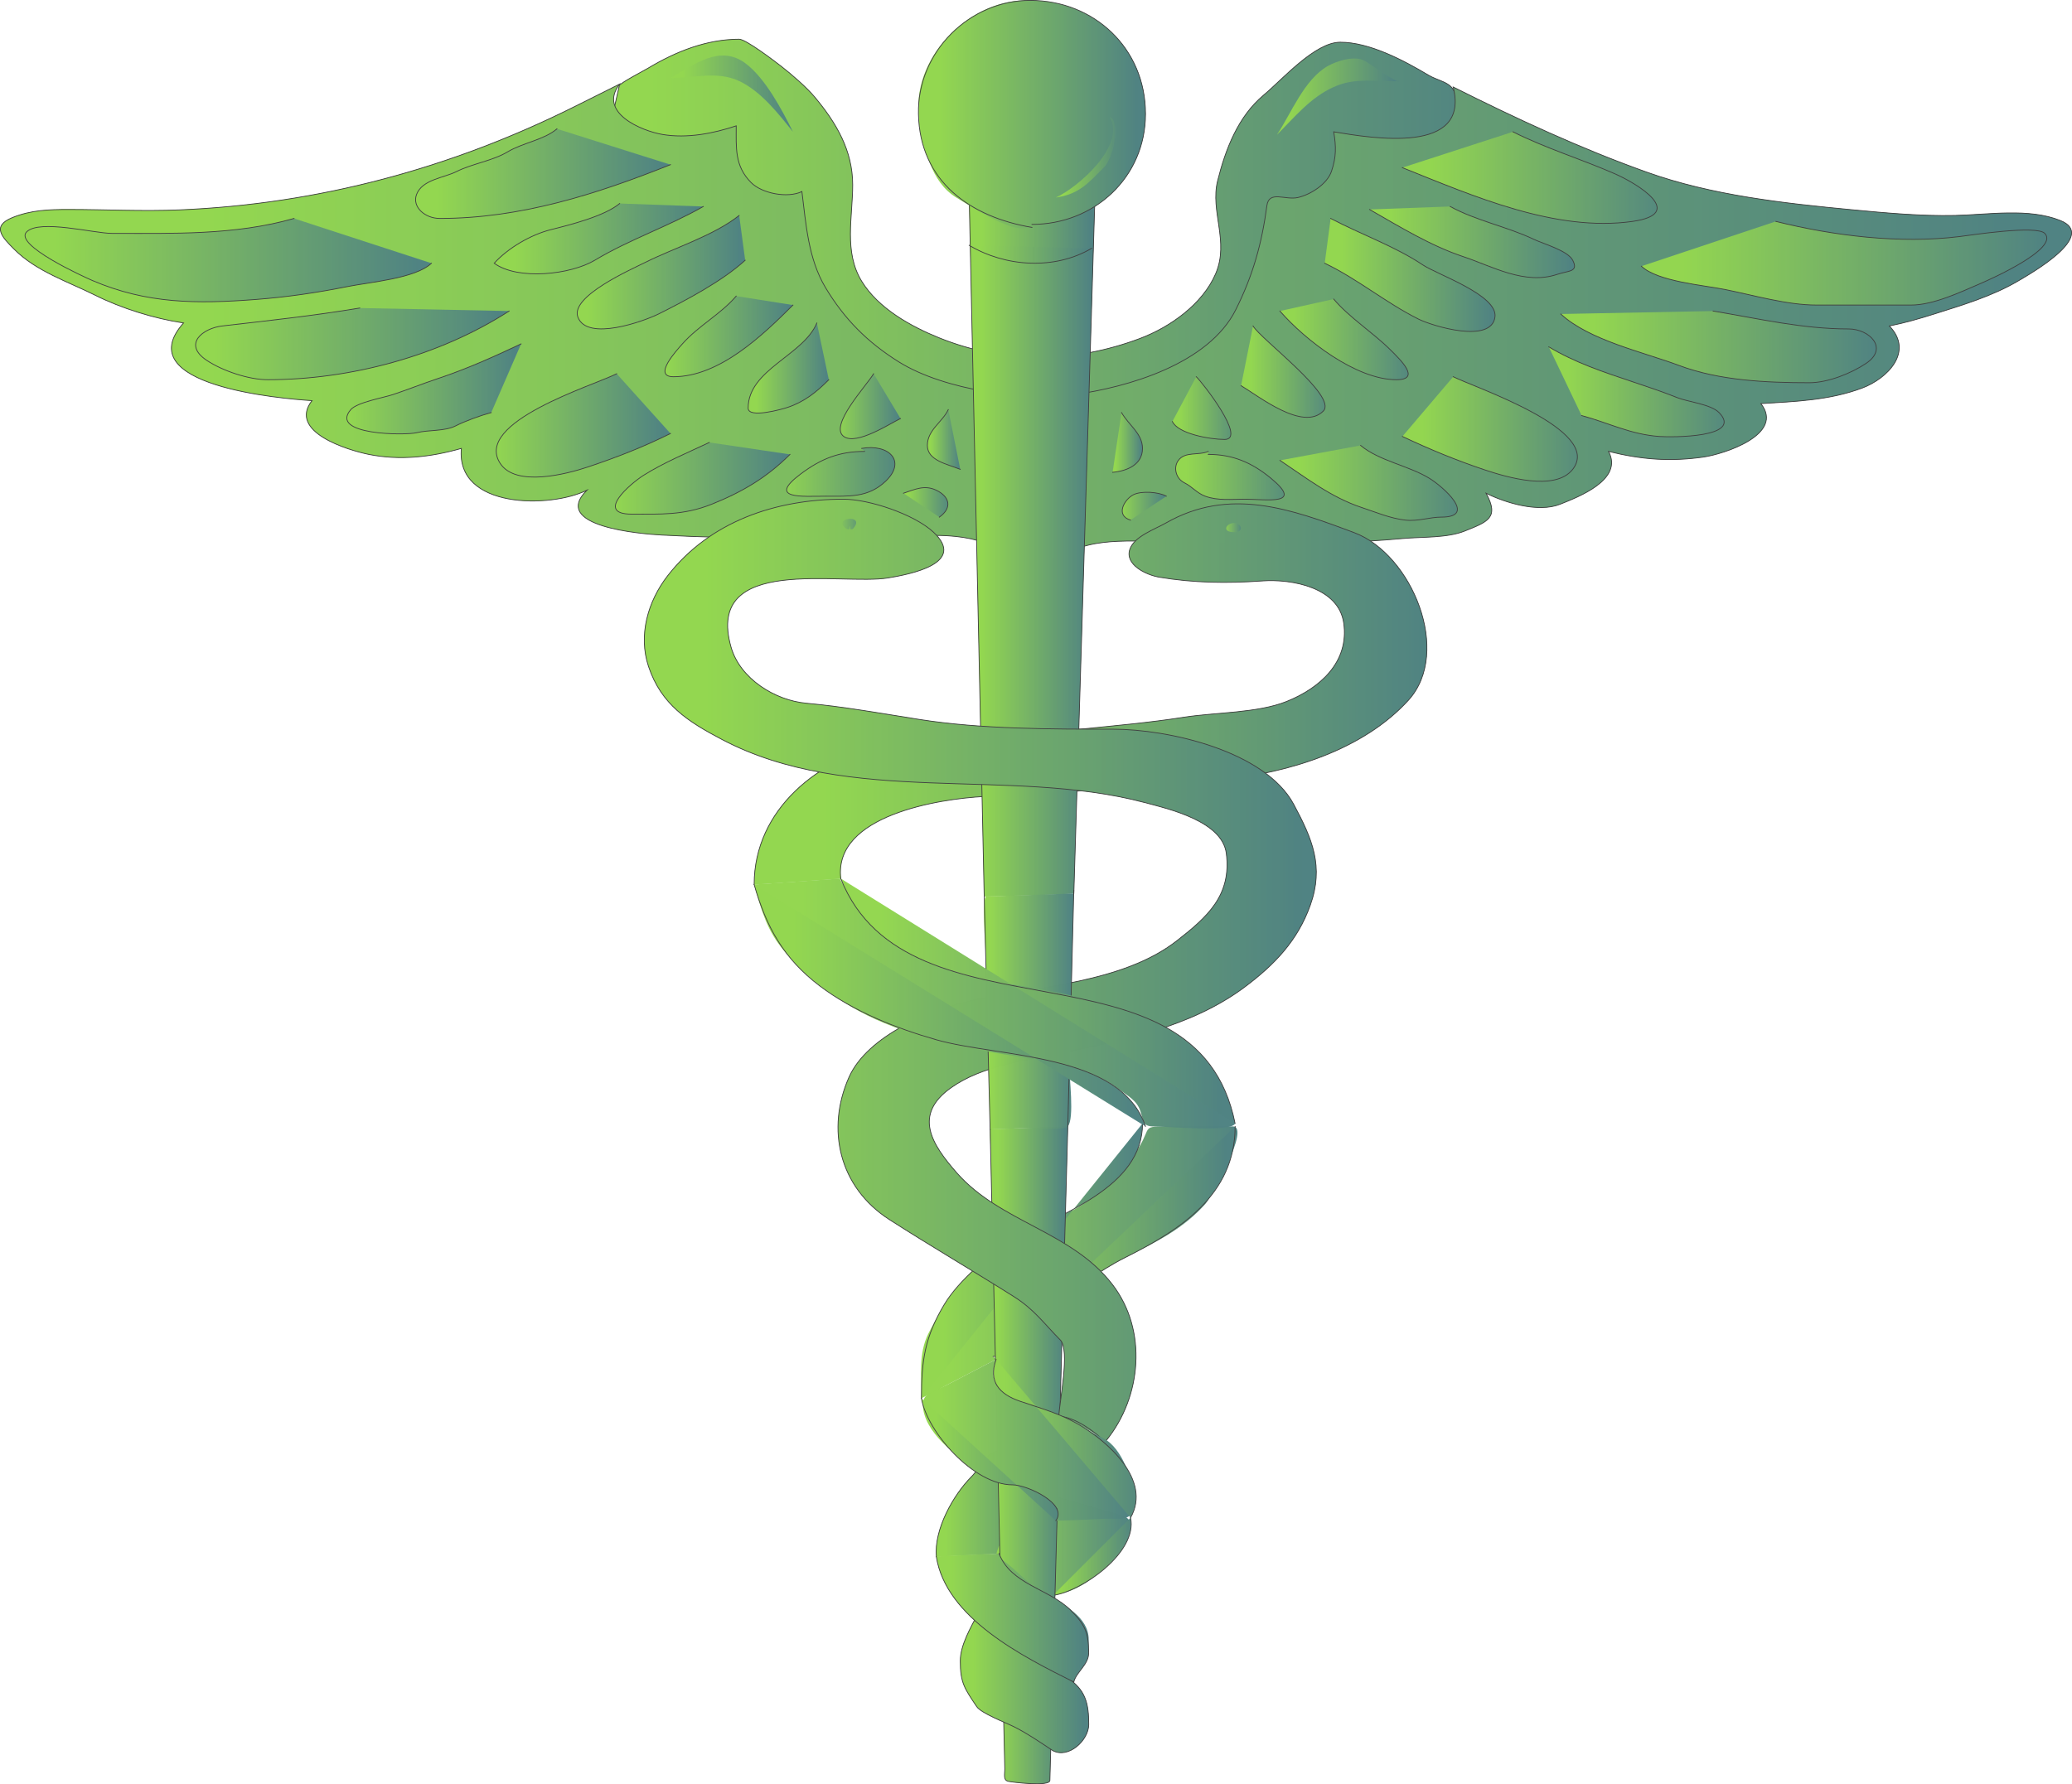 <?xml version="1.0" encoding="UTF-8" standalone="no"?>
<svg width="266.44" xmlns="http://www.w3.org/2000/svg" height="229.48">
 <defs>
  <linearGradient id="svg_1">
   <stop stop-color="#6fc916" stop-opacity=".996" offset=".102"/>
   <stop stop-color="#155959" stop-opacity=".996" offset=".969"/>
  </linearGradient>
 </defs>
 <g id="g3" opacity=".75" fill="url(#svg_1)">
  <path id="path5" d="m195.7 47.688c-2.435-10.059-4.868-20.119-7.303-30.178-0.444-1.838-0.89-3.677-1.334-5.516-0.345-1.424-2.14-1.586-3.359-2.317-3.191-1.914-7.616-4.248-11.352-4.248-3.266 0-7.444 4.789-9.857 6.801-3.301 2.753-4.913 6.986-5.92 11.026-0.983 3.947 1.527 7.807-0.251 11.945-1.69 3.932-5.874 6.886-9.768 8.346-8.416 3.155-17.331 3.312-25.767-0.086-3.678-1.481-7.85-3.797-9.99-7.298-2.31-3.779-1.152-8.236-1.152-12.377 0-4.416-2.101-7.971-4.852-11.271-1.085-1.302-3.018-2.968-4.366-4.013-0.862-0.668-4.517-3.458-5.38-3.458-4.171 0-8.136 1.577-11.708 3.722-0.53 0.319-3.632 1.922-3.707 2.256-0.381 1.688-0.763 3.377-1.144 5.066-1.426 6.317-2.853 12.634-4.279 18.951-0.594 2.628-1.187 5.255-1.78 7.883-0.164 0.727-1.08 2.88-0.815 3.612 0.333 0.924 2.838 2.259 3.58 2.849 2.703 2.151 5.406 4.303 8.109 6.455 1.639 1.305 5.383 5.685 7.598 5.676l64.795-0.258c9.384-0.038 18.768-0.075 28.151-0.112 2.51-0.01 2.474 0.209 3.981-1.926 1.778-2.52 3.557-5.039 5.335-7.559 0.822-1.161 2.281-2.577 2.535-3.971"/>
  <path id="path7" d="m195.7 47.688c-2.435-10.059-4.868-20.119-7.303-30.178-0.444-1.838-0.89-3.677-1.334-5.516-0.345-1.424-2.14-1.586-3.359-2.317-3.191-1.914-7.616-4.248-11.352-4.248-3.266 0-7.444 4.789-9.857 6.801-3.301 2.753-4.913 6.986-5.92 11.026-0.983 3.947 1.527 7.807-0.251 11.945-1.69 3.932-5.874 6.886-9.768 8.346-8.416 3.155-17.331 3.312-25.767-0.086-3.678-1.481-7.85-3.797-9.99-7.298-2.31-3.779-1.152-8.236-1.152-12.377 0-4.416-2.101-7.971-4.852-11.271-1.085-1.302-3.018-2.968-4.366-4.013-0.862-0.668-4.517-3.458-5.38-3.458-4.171 0-8.136 1.577-11.708 3.722-0.53 0.319-3.632 1.922-3.707 2.256-0.381 1.688-0.763 3.377-1.144 5.066-1.426 6.317-2.853 12.634-4.279 18.951-0.594 2.628-1.187 5.255-1.78 7.883-0.164 0.727-1.08 2.88-0.815 3.612 0.333 0.924 2.838 2.259 3.58 2.849 2.703 2.151 5.406 4.303 8.109 6.455 1.639 1.305 5.383 5.685 7.598 5.676l64.795-0.258c9.281-0.037 18.563-0.074 27.845-0.111 1.8-0.007 2.633 0.417 3.663-1.043 2.831-4.01 5.662-8.021 8.493-12.032" stroke="#000" stroke-linecap="square" stroke-miterlimit="10" stroke-width=".1"/>
  <path id="path9" d="m129.63 71.505c-3.506-3.024-9.654-2.874-13.988-2.334-4.963 0.617-10.375 0.028-15.38 0.028-5.057 0-10.148-0.103-15.193-0.382-2.604-0.144-14.329-1.082-9.605-5.762-4.659 2.326-16.862 2.427-16.136-5.38-3.899 1.114-7.883 1.582-11.911 0.769-2.676-0.541-10.426-2.896-7.297-6.914-3.863-0.242-23.71-1.909-16.519-9.989-3.768-0.565-7.974-1.873-11.383-3.578-3.455-1.728-7.548-3.053-10.372-5.882-1.531-1.535-3.015-2.99-0.23-4.105 2.392-0.959 4.648-1.034 7.201-1.034 4.792 0 9.441 0.254 14.258 0.054 17.837-0.744 34.918-5.341 50.85-13.306 1.921-0.96 3.842-1.921 5.763-2.881-2.85 3.659 2.805 6.038 5.522 6.49 3.148 0.524 6.494-0.124 9.461-1.112 0 2.817-0.222 5.157 1.918 7.299 1.391 1.392 4.663 2.042 6.53 1.154 0.524 4.189 0.814 8.651 3.035 12.356 2.437 4.063 5.404 7.034 9.418 9.544 5.919 3.7 16.383 5.062 22.508 4.222 6.947-0.952 17.334-3.945 20.826-10.921 2.209-4.413 3.354-8.501 4.003-13.382 0.267-2.009 2.359-0.685 3.981-1.052 1.641-0.372 3.769-1.731 4.325-3.372 0.627-1.852 0.605-3.173 0.289-5.079 4.986 0.83 17.557 2.971 15.366-5.762 8.179 4.089 16.268 7.866 24.888 10.948 8.357 2.988 17.617 4.004 26.413 4.84 4.368 0.415 8.85 0.826 13.235 0.73 4.312-0.094 9.446-0.985 13.528 0.649 4.801 1.922-3.654 6.741-5.462 7.803-3.289 1.933-7.138 3.081-10.752 4.224-1.942 0.614-3.749 1.136-5.763 1.539 3.2 3.336-0.302 6.786-3.49 7.982-4.222 1.584-8.567 1.727-13.033 2.005 3.104 3.961-4.733 6.494-7.403 6.876-4.284 0.612-7.997 0.319-12.188-0.729 1.957 3.645-3.879 5.856-6.228 6.796-2.792 1.116-7.038-0.174-9.522-1.418 1.744 3.172 0.204 3.682-2.774 4.875-2.234 0.896-5.49 0.73-7.873 0.947-5.936 0.539-12.02 0.71-17.982 0.71-5.53 0-11.116-0.386-16.675-0.386-2.544 0-5.33 0.115-7.71 1.154-1.568 0.685-1.312 1.165-3.099 1.065-1.78-0.1-3.565-0.2-5.35-0.299"/>
  <path id="path11" d="m129.63 71.505c-3.506-3.024-9.654-2.874-13.988-2.334-4.963 0.617-10.375 0.028-15.38 0.028-5.057 0-10.148-0.103-15.193-0.382-2.604-0.144-14.329-1.082-9.605-5.762-4.659 2.326-16.862 2.427-16.136-5.38-3.899 1.114-7.883 1.582-11.911 0.769-2.676-0.541-10.426-2.896-7.297-6.914-3.863-0.242-23.71-1.909-16.519-9.989-3.768-0.565-7.974-1.873-11.383-3.578-3.455-1.728-7.548-3.053-10.372-5.882-1.531-1.535-3.015-2.99-0.23-4.105 2.392-0.959 4.648-1.034 7.201-1.034 4.792 0 9.441 0.254 14.258 0.054 17.837-0.744 34.918-5.341 50.85-13.306 1.921-0.96 3.842-1.921 5.763-2.881-2.85 3.659 2.805 6.038 5.522 6.49 3.148 0.524 6.494-0.124 9.461-1.112 0 2.817-0.222 5.157 1.918 7.299 1.391 1.392 4.663 2.042 6.53 1.154 0.524 4.189 0.814 8.651 3.035 12.356 2.437 4.063 5.404 7.034 9.418 9.544 5.919 3.7 16.383 5.062 22.508 4.222 6.947-0.952 17.334-3.945 20.826-10.921 2.209-4.413 3.354-8.501 4.003-13.382 0.267-2.009 2.359-0.685 3.981-1.052 1.641-0.372 3.769-1.731 4.325-3.372 0.627-1.852 0.605-3.173 0.289-5.079 4.986 0.83 17.557 2.971 15.366-5.762 8.179 4.089 16.268 7.866 24.888 10.948 8.357 2.988 17.617 4.004 26.413 4.84 4.368 0.415 8.85 0.826 13.235 0.73 4.312-0.094 9.446-0.985 13.528 0.649 4.801 1.922-3.654 6.741-5.462 7.803-3.289 1.933-7.138 3.081-10.752 4.224-1.942 0.614-3.749 1.136-5.763 1.539 3.2 3.336-0.302 6.786-3.49 7.982-4.222 1.584-8.567 1.727-13.033 2.005 3.104 3.961-4.733 6.494-7.403 6.876-4.284 0.612-7.997 0.319-12.188-0.729 1.957 3.645-3.879 5.856-6.228 6.796-2.792 1.116-7.038-0.174-9.522-1.418 1.744 3.172 0.204 3.682-2.774 4.875-2.234 0.896-5.49 0.73-7.873 0.947-5.936 0.539-12.02 0.71-17.982 0.71-5.53 0-11.116-0.386-16.675-0.386-2.544 0-5.33 0.115-7.71 1.154-1.568 0.685-1.312 1.165-3.099 1.065-1.78-0.1-3.565-0.2-5.35-0.299" stroke="#000" stroke-linecap="square" stroke-miterlimit="10" stroke-width=".1"/>
  <path id="path13" d="m127.71 174.46c1.313 0.157 1.874-2.204 2.69-3.074 1.372-1.462 3.253-2.551 4.909-3.656 3.169-2.116 6.494-4.541 9.833-6.214 3.687-1.847 7.021-3.501 9.844-6.649 0.798-0.89 5.844-9.988 3.547-9.988h-8.242c-3.497 0-2.229 0.022-3.777 2.597-2.211 3.675-5.438 6.529-9.198 8.544-7.417 3.975-14.018 7.66-17.938 15.512-1.289 2.582-0.889 5.511-0.889 8.309 3.201-1.665 6.402-3.331 9.604-4.996-0.129-0.13-0.256-0.257-0.383-0.385"/>
  <g stroke="#000" stroke-linecap="square" stroke-miterlimit="10" stroke-width=".1">
   <path id="path15" d="m146.92 144.5c0 8.296-10.626 11.563-16.521 14.982-3.11 1.804-7.098 5.183-8.955 8.268-2.516 4.18-2.957 7.284-2.957 12.096"/>
   <path id="path17" d="m127.71 174.46c1.313 0.157 1.874-2.204 2.69-3.074 1.272-1.355 3.047-2.467 4.61-3.457 3.156-1.999 6.338-4.513 9.604-6.148 7.103-3.559 14.212-8.068 14.212-16.902"/>
  </g>
  <path id="path19" d="m128.48 199.82c-0.198-3.56 4.621-7.688 6.913-9.988-2.18-1.032-4.361-2.065-6.541-3.098-1.544-0.731-2.854 2.123-3.915 3.183-2.38 2.378-4.85 6.839-4.527 10.288 2.69-0.128 5.38-0.257 8.07-0.385"/>
  <path id="path21" d="m128.48 199.82c-0.198-3.56 4.621-7.688 6.913-9.988-2.18-1.032-4.361-2.065-6.541-3.098-1.544-0.731-2.854 2.123-3.915 3.183-2.38 2.378-4.85 6.839-4.527 10.288" stroke="#000" stroke-linecap="square" stroke-miterlimit="10" stroke-width=".1"/>
  <path id="path23" d="m135.39 205.2c4.026-0.555 7.554-3.795 9.223-7.299 1.249-2.622 0.835-2.67-1.805-3.425-3.318-0.947-6.636-1.896-9.953-2.843-1.374-0.393-2.222 1.877-2.558 3.209-0.365 1.446-2.421 4.323-2.208 5.748 0.192 1.278 2.417 2.213 3.544 2.59 1.029 0.345 3.842 2.682 3.757 2.02"/>
  <g stroke="#000" stroke-linecap="square" stroke-miterlimit="10" stroke-width=".1">
   <path id="path25" d="m135.39 205.2c3.763-0.519 10.93-5.553 9.99-9.988"/>
   <path id="path27" d="m228.36 28.48c7.45 1.856 15.963 2.898 23.596 1.949 1.545-0.192 9.921-1.496 10.98-0.413 1.902 1.946-6.934 5.88-8.249 6.444-2.614 1.12-6.066 2.775-8.953 2.775h-12.128c-3.844 0-8.032-1.248-11.798-2.003-2.8-0.561-8.67-1.028-10.735-2.99"/>
   <path id="path29" d="m200.7 40.387c3.652 3.385 10.629 4.898 15.21 6.618 5.2 1.952 11.255 2.22 16.762 2.22 2.355 0 5.34-1.182 7.295-2.49 2.934-1.963 0.4-4.426-2.244-4.426-5.998 0-11.531-1.323-17.431-2.303"/>
   <path id="path31" d="m199.16 44.614c3.39 2.035 7.056 3.249 10.797 4.497 1.926 0.643 3.838 1.28 5.724 2.034 1.39 0.556 4.313 0.84 5.373 1.921 3.186 3.252-6.112 3.185-7.682 3.072-3.714-0.265-6.501-1.749-9.988-2.688"/>
   <path id="path33" d="m186.87 48.455c2.723 1.373 19.31 6.859 15.367 11.909-2.26 2.894-8.588 0.981-11.286 0.08-3.706-1.238-7.111-2.659-10.616-4.306"/>
   <path id="path35" d="m174.96 57.292c2.424 2.007 6.135 2.578 8.839 4.224 1.729 1.052 6.231 4.996 1.538 4.996-1.485 0-2.985 0.567-4.614 0.384-1.947-0.219-3.78-1.009-5.613-1.618-3.951-1.312-7.094-3.781-10.519-6.065"/>
   <path id="path37" d="m194.55 16.954c4.241 2.131 8.718 3.488 13.057 5.378 2.994 1.304 9.304 5.161 2.309 6.148-9.906 1.398-20.538-3.297-29.584-6.917"/>
   <path id="path39" d="m186.48 26.559c3.343 1.835 7.339 2.595 10.76 4.224 1.224 0.583 4.361 1.448 4.997 2.689 0.782 1.528-0.512 1.321-2.012 1.822-4.164 1.391-8.328-1.041-12.064-2.286-4.188-1.396-8.22-3.873-12.051-6.067"/>
   <path id="path41" d="m171.11 28.096c3.881 2.051 8.217 3.552 11.87 5.988 1.88 1.254 9.637 3.874 9.26 6.688-0.467 3.488-8.043 1.166-9.844 0.265-4.205-2.104-7.82-5.159-12.051-7.179"/>
   <path id="path43" d="m171.5 38.466c2.017 2.392 5.029 4.282 7.296 6.532 1.338 1.328 3.958 3.842 0.77 3.842-5.17 0-11.754-5.116-14.983-8.835"/>
   <path id="path45" d="m161.13 41.925c0.968 1.692 10.924 9.047 9.03 10.949-2.616 2.626-8.266-1.899-10.568-3.266"/>
   <path id="path47" d="m153.83 48.455c0.772 0.722 6.528 8.067 3.649 8.067-1.876 0-5.99-0.731-6.72-2.305"/>
   <path id="path49" d="m144.22 53.066c0.93 1.633 2.693 2.695 2.693 4.61 0 2.065-1.93 2.898-3.844 3.074"/>
   <path id="path51" d="m149.98 63.821c-0.971-0.555-3.203-0.706-4.224-0.192-1.18 0.593-2.37 2.661-0.383 3.267"/>
   <path id="path53" d="m155.37 58.059c-1.227 0.555-2.963-0.027-3.844 1.154-0.679 0.91-0.325 2.336 0.771 2.88 1.033 0.513 1.585 1.319 2.689 1.729 1.596 0.592 3.353 0.385 5.08 0.385 2.798 0 7.668 0.855 3.369-2.69-2.457-2.027-4.922-3.073-8.065-3.073"/>
  </g>
  <path id="path55" d="m179.95 10.423c-3.097 0.158-5.509-0.541-8.448 0.769-2.962 1.32-5.013 3.858-7.302 6.146 1.874-2.807 3.496-7.095 6.529-8.835 1.127-0.647 3.508-1.433 4.813-0.649 0.951 0.57 4.267 3.005 4.408 2.569"/>
  <g stroke="#000" stroke-linecap="square" stroke-miterlimit="10" stroke-width=".1">
   <path id="path57" d="m37.809 28.096c-7.63 2.178-15.571 1.92-23.433 1.92-2.301 0-9.293-1.842-10.949-0.193-1.686 1.679 7.407 5.808 8.446 6.254 7.024 3.015 13.475 3.023 21.081 2.437 4.007-0.309 7.855-0.877 11.795-1.667 2.795-0.56 8.675-1.028 10.733-2.99"/>
   <path id="path59" d="m65.471 40.004c-8.967 5.793-20.426 8.835-31.033 8.835-2.455 0-5.82-1.137-7.854-2.491-3.12-2.077-0.516-4.132 2.007-4.424 5.955-0.689 11.697-1.308 17.67-2.306"/>
   <path id="path61" d="m67.009 44.229c-3.616 1.706-6.986 3.223-10.802 4.497-1.921 0.642-3.793 1.398-5.717 2.035-1.163 0.385-4.57 0.989-5.38 1.921-2.84 3.271 6.975 3.344 8.465 2.973 1.524-0.379 3.612-0.173 4.981-0.861 1.283-0.645 3.113-1.316 4.611-1.728"/>
   <path id="path63" d="m79.302 48.071c-3.08 1.541-18.435 6.217-14.984 11.525 2.01 3.09 8.548 1.379 11.286 0.464 3.685-1.231 7.137-2.569 10.613-4.306"/>
   <path id="path65" d="m91.21 56.907c-2.805 1.334-5.816 2.562-8.453 4.227-1.703 1.076-6.276 4.994-1.537 4.994 3.639 0 6.671 0.175 10.29-1.272 3.922-1.57 7.085-3.424 10.073-6.412"/>
   <path id="path67" d="m71.619 16.57c-1.666 1.424-4.39 1.789-6.331 2.953-1.947 1.169-4.531 1.513-6.589 2.545-1.643 0.825-4.407 1.017-5.136 2.953-0.594 1.576 1.063 3.075 2.991 3.075 10.34 0 20.094-3.089 29.664-6.917"/>
   <path id="path69" d="m79.686 26.174c-1.964 1.632-6.399 2.751-8.824 3.357-2.637 0.659-5.561 2.396-7.312 4.327 3.054 2.222 9.832 1.479 12.97-0.406 4.384-2.633 9.436-4.33 13.921-6.893"/>
   <path id="path71" d="m95.052 27.71c-3.27 2.596-8.29 4.146-12.054 6.027-1.789 0.895-9.671 4.366-8.692 7.035 1.173 3.201 8.53 0.537 10.417-0.406 3.55-1.774 8.192-4.227 11.1-6.894"/>
   <path id="path73" d="m94.669 38.083c-1.999 2.335-4.851 3.805-6.918 6.145-0.742 0.84-3.876 4.227-1.15 4.227 5.94 0 11.515-5.371 15.365-9.22"/>
   <path id="path75" d="m105.04 41.541c-1.714 4.166-8.835 5.987-8.835 10.948 0 1.373 4.375 0.144 5.081-0.093 2.166-0.723 3.718-1.979 5.292-3.557"/>
   <path id="path77" d="m112.34 48.071c-0.924 1.542-5.758 6.682-3.842 8.067 1.649 1.192 6.008-1.71 7.301-2.305"/>
   <path id="path79" d="m121.94 52.682c-0.756 1.608-2.69 2.627-2.69 4.609 0 1.94 2.557 2.404 4.227 3.073"/>
   <path id="path81" d="m116.18 63.437c1.479-0.49 2.707-1.108 4.224-0.382 1.651 0.789 2.128 2.227 0.386 3.457"/>
   <path id="path83" d="m110.8 57.675c3.5-0.622 5.804 1.644 3.076 4.226-2.249 2.129-4.682 1.92-7.684 1.92-3.009 0-7.626 0.438-3.219-2.868 2.605-1.954 4.982-2.895 8.212-2.895"/>
  </g>
  <path id="path85" d="m86.217 10.038c2.954 0 5.995-0.942 8.835 0.386 2.783 1.301 5.05 4.197 6.914 6.531-1.402-2.805-3.565-6.938-6.145-8.837-3.286-2.419-6.609 0.21-9.604 1.92"/>
  <path id="path87" d="m108.12 113c-0.973-8.146 12.663-10.251 18.402-10.554 10.314-0.542 20.523-1.177 30.798-2.205 8.45-0.846 17.988-3.798 23.786-10.175 5.627-6.188 0.461-18.761-6.941-21.545-8.165-3.07-16.075-5.922-24.244-1.252-1.41 0.806-4.079 1.718-4.637 3.387-0.66 1.976 2.098 3.299 3.797 3.583 4.475 0.746 8.716 0.8 13.233 0.479 3.821-0.272 9.824 0.833 10.478 5.421 0.717 5.039-3.075 8.376-7.368 10.092-3.73 1.491-9.176 1.393-13.17 2.018-4.392 0.687-8.766 1.08-13.188 1.521-4 0.4-8.124 0.066-12.125 0.404-4.303 0.363-8.364 0.601-12.65 1.456-9.001 1.796-17.314 8.467-17.314 18.137 3.715-0.256 7.428-0.512 11.143-0.767"/>
  <path id="path89" d="m108.12 113c-0.973-8.146 12.663-10.251 18.402-10.554 10.314-0.542 20.523-1.177 30.798-2.205 8.45-0.846 17.988-3.798 23.786-10.175 5.627-6.188 0.461-18.761-6.941-21.545-8.165-3.07-16.075-5.922-24.244-1.252-1.41 0.806-4.079 1.718-4.637 3.387-0.66 1.976 2.098 3.299 3.797 3.583 4.475 0.746 8.716 0.8 13.233 0.479 3.821-0.272 9.824 0.833 10.478 5.421 0.717 5.039-3.075 8.376-7.368 10.092-3.73 1.491-9.176 1.393-13.17 2.018-4.392 0.687-8.766 1.08-13.188 1.521-4 0.4-8.124 0.066-12.125 0.404-4.303 0.363-8.364 0.601-12.65 1.456-9.001 1.796-17.314 8.467-17.314 18.137" stroke="#000" stroke-linecap="square" stroke-miterlimit="10" stroke-width=".1"/>
  <path id="path91" d="m126.56 115.3c-0.64-29.837-1.281-59.674-1.921-89.511 5.378 0.128 10.756 0.256 16.134 0.385-0.536 17.704-1.072 35.407-1.609 53.111-0.305 10.059-0.609 20.118-0.914 30.177-0.055 1.805-0.109 3.609-0.164 5.414-0.006 0.199-10.392 0.387-11.526 0.424"/>
  <path id="path93" d="m126.56 115.3c-0.64-29.837-1.281-59.674-1.921-89.511 5.378 0.128 10.756 0.256 16.134 0.385-0.896 29.581-1.792 59.162-2.688 88.743" stroke="#000" stroke-linecap="square" stroke-miterlimit="10" stroke-width=".1"/>
  <path id="path95" d="m137.31 144.88c-0.564 20.607-1.129 41.216-1.693 61.823-0.204 7.434-0.407 14.866-0.611 22.299-0.023 0.832-4.93 0.22-5.365 0.11-0.681-0.171-0.418-0.972-0.433-1.622-0.086-3.75-0.172-7.5-0.258-11.251-0.388-16.911-0.775-33.823-1.164-50.735-0.137-5.965-0.273-11.93-0.41-17.895-0.005-0.229-0.165-2.341 0.035-2.349 3.3-0.126 6.599-0.253 9.899-0.38"/>
  <g stroke="#000" stroke-linecap="square" stroke-miterlimit="10" stroke-width=".1">
   <path id="path97" d="m137.31 144.88c-0.564 20.607-1.129 41.216-1.693 61.823-0.204 7.434-0.407 14.866-0.611 22.299-0.023 0.832-4.93 0.22-5.365 0.11-0.681-0.171-0.418-0.972-0.433-1.622-0.086-3.75-0.172-7.5-0.258-11.251-0.542-23.658-1.085-47.316-1.627-70.975"/>
   <path id="path99" d="m124.63 31.552c4.621 2.771 10.974 3.214 15.749 0.385"/>
  </g>
  <path id="path101" d="m132.7 28.862c7.986 0 14.6-6.023 14.6-14.213 0-8.849-6.933-14.6-15.41-14.6-7.472 0-14.939 7.66-13.652 15.411 0.584 3.516 1.415 7.955 4.766 9.966 1.625 0.977 8.313 5.446 9.696 3.436"/>
  <path id="path103" d="m132.7 28.862c7.986 0 14.6-6.023 14.6-14.213 0-8.407-6.568-14.6-14.839-14.6-7.775 0-14.512 6.611-14.358 14.6 0.169 8.737 6.766 13.29 14.597 14.597" stroke="#000" stroke-linecap="square" stroke-miterlimit="10" stroke-width=".1"/>
  <path id="path105" d="m142.3 185.22c4.488-5.572 5.272-14.092 0.77-19.979-5.239-6.85-14.46-8.019-20.06-14.417-3.184-3.639-5.658-7.436-0.688-10.937 3.948-2.781 9.123-3.389 13.693-4.341 8.329-1.733 17.128-3.412 24.071-8.614 3.8-2.847 6.771-5.928 8.402-10.496 1.775-4.974 0.277-8.509-2.134-12.993-3.694-6.87-16.137-9.655-23.204-9.655-8.023 0-16.9 0.001-24.857-1.243-4.861-0.76-9.708-1.649-14.608-2.095-4.032-0.367-8.516-3.153-9.678-7.213-3.431-11.996 14.165-7.9 20.205-8.906 2.923-0.487 10.131-1.894 5.806-5.898-2.472-2.288-8.245-4.226-11.568-4.226-8.687 0-17.173 2.87-22.586 9.833-2.572 3.308-3.802 7.688-2.469 11.682 1.64 4.916 5.063 7.084 9.467 9.402 16.406 8.636 36.886 3.511 54.24 8.076 3.21 0.844 10.066 2.423 10.592 6.566 0.681 5.375-2.384 8.142-6.4 11.262-6.908 5.367-17.854 5.852-26.119 7.604-5.298 1.123-13.6 4.521-15.998 9.91-2.971 6.679-1.286 14.16 5.185 18.318 5.306 3.409 10.708 6.562 16.03 9.92 2.622 1.655 3.882 3.486 5.954 5.569 1.277 1.284-0.114 7.935-0.191 9.798 1.585 0.115 5.936 3.255 6.145 3.073"/>
  <path id="path107" d="m142.3 185.22c4.488-5.572 5.272-14.092 0.77-19.979-5.239-6.85-14.46-8.019-20.06-14.417-3.184-3.639-5.658-7.436-0.688-10.937 3.948-2.781 9.123-3.389 13.693-4.341 8.329-1.733 17.128-3.412 24.071-8.614 3.8-2.847 6.771-5.928 8.402-10.496 1.775-4.974 0.277-8.509-2.134-12.993-3.694-6.87-16.137-9.655-23.204-9.655-8.023 0-16.9 0.001-24.857-1.243-4.861-0.76-9.708-1.649-14.608-2.095-4.032-0.367-8.516-3.153-9.678-7.213-3.431-11.996 14.165-7.9 20.205-8.906 2.923-0.487 10.131-1.894 5.806-5.898-2.472-2.288-8.245-4.226-11.568-4.226-8.687 0-17.173 2.87-22.586 9.833-2.572 3.308-3.802 7.688-2.469 11.682 1.64 4.916 5.063 7.084 9.467 9.402 16.406 8.636 36.886 3.511 54.24 8.076 3.21 0.844 10.066 2.423 10.592 6.566 0.681 5.375-2.384 8.142-6.4 11.262-6.908 5.367-17.854 5.852-26.119 7.604-5.298 1.123-13.6 4.521-15.998 9.91-2.971 6.679-1.286 14.16 5.185 18.318 5.306 3.409 10.708 6.562 16.03 9.92 2.622 1.655 3.882 3.486 5.954 5.569 1.277 1.284-0.114 7.935-0.191 9.798 2.174 0.156 4.552 1.94 6.145 3.457" stroke="#000" stroke-linecap="square" stroke-miterlimit="10" stroke-width=".1"/>
  <path id="path109" d="m135.39 225.17c2.022 1.071 4.611-1.339 4.611-3.371 0-2.708-0.397-4.444-2.773-6.034-4.062-2.72-7.904-4.717-11.441-8.267-0.951 1.797-2.304 4.11-2.304 6.133 0 2.845 0.575 3.569 2.105 5.863 0.588 0.882 3.753 2.075 4.81 2.604 1.655 0.827 3.289 1.937 4.992 3.072"/>
  <path id="path111" d="m135.39 225.17c2.022 1.071 4.611-1.339 4.611-3.371 0-2.708-0.397-4.444-2.773-6.034-4.062-2.72-7.904-4.717-11.441-8.267-0.951 1.797-2.304 4.11-2.304 6.133 0 2.845 0.575 3.569 2.105 5.863 0.588 0.882 3.753 2.075 4.81 2.604 1.655 0.827 3.289 1.937 4.992 3.072" stroke="#000" stroke-linecap="square" stroke-miterlimit="10" stroke-width=".1"/>
  <path id="path113" d="m109.27 67.663c0.161 0.239-0.15 0.515 0.383 0.385 1.88-2.054-2.955-1.452-0.769 0 0.487 0.119 0.279-0.101 0.386-0.385"/>
  <path id="path115" d="m158.44 68.433c1.526 0.199 1.33-1.046 0.383-1.154-0.99-0.112-1.794 1.029-0.383 1.154"/>
  <path id="path117" d="m142.69 15.034c2.187 3.69-4.15 9.125-6.919 10.372 3.022-0.416 4.229-1.92 6.232-3.927 1.05-1.052 2.28-5.723 0.687-6.445"/>
  <path id="path119" d="m127.32 145.27l-0.588-22.926c-0.02-0.758-0.539-7.028 0.113-7.049 3.744-0.125 7.488-0.249 11.231-0.373-0.189 7.398-0.38 14.796-0.569 22.195-0.033 1.281 0.688 6.773-0.199 7.769-0.479 0.537-4.278 0.165-4.994 0.192-1.665 0.064-3.329 0.127-4.994 0.192"/>
  <g stroke="#000" stroke-linecap="square" stroke-miterlimit="10" stroke-width=".1">
   <line id="line121" y2="144.88" x2="137.31" y1="114.53" x1="138.08"/>
   <line id="line123" y2="115.3" x2="126.56" y1="145.27" x1="127.32"/>
  </g>
  <path id="path125" d="m158.82 144.5c-2.711-13.588-17.919-16.074-29.579-18.055-6.403-1.088-11.27-2.563-16.429-6.687-0.688-0.55-5.068-6.733-4.78-6.753-3.688 0.254-7.375 0.507-11.062 0.761 0.944 3.3 1.639 5.943 3.916 8.602 2.223 2.597 4.614 4.511 7.453 6.403 5.338 3.561 12.375 5.293 18.59 6.459 5.413 1.017 12.373 1.445 16.911 4.852 1.092 0.819 2.333 1.414 2.792 2.796 0.45 1.36 0.274 2.006 1.76 2.006 1.611 0.001 10.019 0.788 10.428-0.384"/>
  <g stroke="#000" stroke-linecap="square" stroke-miterlimit="10" stroke-width=".1">
   <path id="path127" d="m96.972 113.76c1.564 5.468 3.801 9.544 8.453 13.061 4.331 3.274 9.796 5.436 14.982 6.916 8.11 2.315 23.736 1.639 26.891 11.141"/>
   <path id="path129" d="m158.82 144.5c-4.938-24.747-42.012-9.696-50.708-31.5"/>
  </g>
  <path id="path131" d="m135.77 195.59c2.271-3.003-7.228-5.088-9.217-6.146-2.903-1.545-7.245-4.678-7.82-8.11-0.38-2.264 1.148-2.221 3.13-3.252 2.074-1.079 4.149-2.158 6.223-3.237-1.436 3.971 1.798 4.822 4.91 5.861 3.301 1.103 5.886 2.8 8.922 4.319 2.383 1.193 3.955 5.627 3.841 8.261-0.111 2.579-1.454 1.965-3.784 2.062-2.067 0.086-4.137 0.213-6.205 0.242"/>
  <g stroke="#000" stroke-linecap="square" stroke-miterlimit="10" stroke-width=".1">
   <path id="path133" d="m145.38 195.21c2.778-4.902-3.092-9.878-6.53-11.91-2.549-1.506-4.893-2.116-7.684-3.072-2.707-0.928-4.098-2.555-3.077-5.379"/>
   <path id="path135" d="m135.77 195.59c1.617-2.138-3.669-4.609-5.569-4.609-5.005 0-10.991-6.803-11.718-11.141"/>
  </g>
  <path id="path137" d="m120.4 200.2c1.234 7.944 11.206 12.901 17.674 16.137 0.571-2.089 1.92-2.971 1.92-5.465 0-2.897-3.218-4.518-5.38-5.678-2.222-1.192-3.83-3.235-5.762-4.609-1.143-0.813-1.372-0.723-3.223-0.634-1.742 0.083-3.486 0.166-5.229 0.249"/>
  <path id="path139" d="m120.4 200.2c1.234 7.944 11.206 12.901 17.674 16.137 0.365-1.336 1.92-2.218 1.92-3.758 0-2.577-0.477-3.636-2.305-5.465-2.752-2.753-7.696-3.311-9.22-7.299" stroke="#000" stroke-linecap="square" stroke-miterlimit="10" stroke-width=".1"/>
 </g>
</svg>

